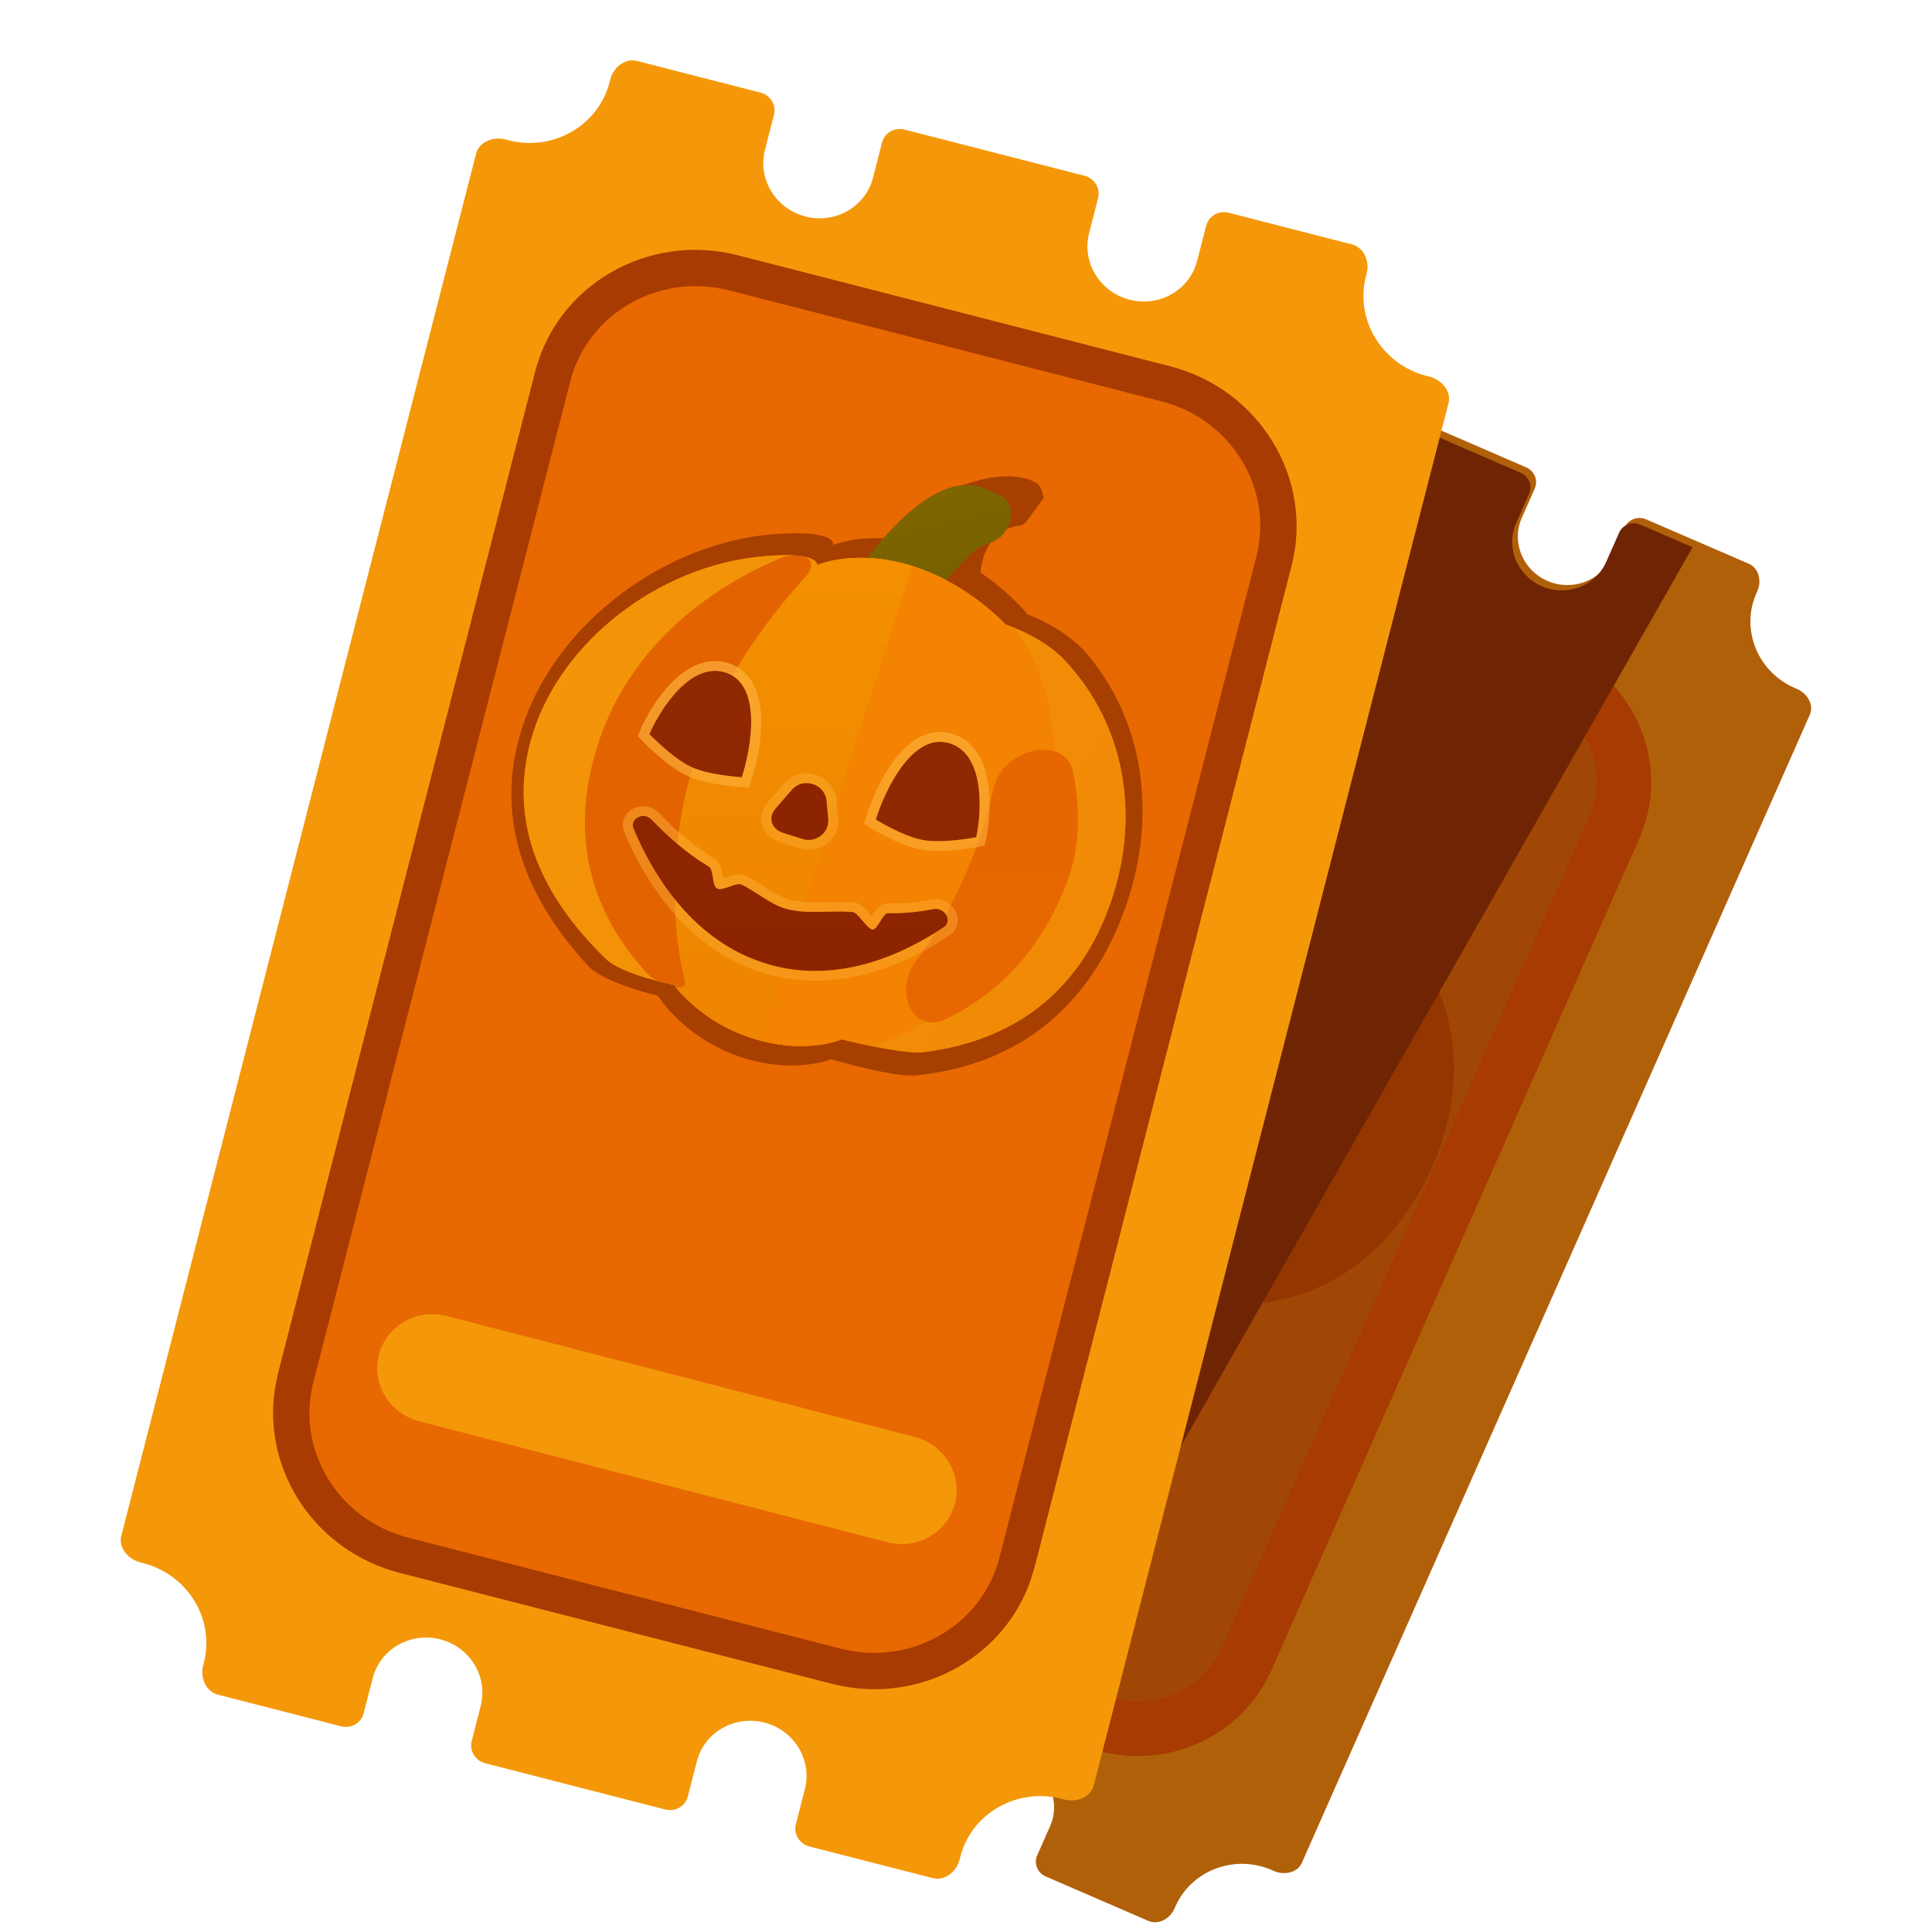 <svg width="32" height="32" viewBox="0 0 32 32" fill="none" xmlns="http://www.w3.org/2000/svg">
<path d="M20.737 6.638C20.56 7.039 20.749 7.508 21.161 7.686C21.572 7.864 22.049 7.684 22.227 7.283L22.44 6.8C22.499 6.667 22.659 6.607 22.796 6.666L25.279 7.741C25.416 7.801 25.48 7.957 25.421 8.091L25.207 8.574C25.029 8.974 25.219 9.443 25.631 9.622C26.042 9.8 26.519 9.62 26.696 9.219L26.91 8.736C26.969 8.602 27.128 8.542 27.265 8.602L28.965 9.337C29.136 9.412 29.183 9.632 29.104 9.797C29.1 9.806 29.096 9.815 29.092 9.825C28.826 10.425 29.111 11.129 29.728 11.396C29.738 11.4 29.747 11.404 29.757 11.408C29.93 11.478 30.05 11.67 29.977 11.837L21.562 30.856C21.488 31.022 21.264 31.065 21.094 30.987C21.085 30.983 21.076 30.978 21.066 30.974C20.449 30.707 19.733 30.977 19.468 31.578C19.463 31.587 19.459 31.596 19.456 31.606C19.386 31.774 19.191 31.89 19.02 31.816L17.32 31.08C17.183 31.021 17.12 30.864 17.179 30.731L17.393 30.247C17.57 29.847 17.38 29.378 16.969 29.2C16.557 29.022 16.08 29.202 15.903 29.602L15.689 30.086C15.63 30.219 15.471 30.279 15.334 30.22L13.617 28.746C13.48 28.686 13.058 28.379 13.117 28.246L12.923 28.312C13.1 27.911 12.91 27.442 12.499 27.264C12.088 27.086 11.611 27.266 11.433 27.667L11.22 28.15C11.16 28.284 11.001 28.344 10.864 28.284L9.165 27.548C8.994 27.474 8.947 27.254 9.025 27.089C9.03 27.08 9.034 27.071 9.038 27.061C9.304 26.461 9.019 25.757 8.402 25.49C8.392 25.486 8.383 25.482 8.373 25.478C8.2 25.408 8.079 25.216 8.153 25.049L16.567 6.03C16.641 5.863 16.866 5.821 17.035 5.899C17.045 5.903 17.054 5.908 17.064 5.912C17.681 6.179 18.396 5.909 18.662 5.308C18.666 5.299 18.67 5.289 18.674 5.28C18.744 5.111 18.939 4.996 19.11 5.07L20.809 5.806C20.946 5.865 21.01 6.021 20.951 6.155L20.737 6.638Z" fill="#B1600A"/>
<path d="M16.003 9.067C16.534 7.865 17.966 7.325 19.2 7.859L25.876 10.75C27.11 11.285 27.68 12.692 27.149 13.893L21.053 27.671C20.522 28.872 19.09 29.413 17.856 28.878L11.18 25.987C9.945 25.452 9.376 24.045 9.907 22.844L16.003 9.067Z" fill="#A14706"/>
<path d="M16.003 9.067C16.534 7.865 17.966 7.325 19.2 7.859L25.876 10.75C27.11 11.285 27.68 12.692 27.149 13.893L21.053 27.671L20.943 27.888C20.384 28.865 19.187 29.317 18.09 28.966L17.856 28.878L11.18 25.987C10.023 25.486 9.449 24.218 9.82 23.071L9.907 22.844L16.003 9.067ZM18.85 8.685C18.058 8.342 17.156 8.697 16.827 9.44L10.732 23.216C10.408 23.948 10.747 24.822 11.529 25.161L18.205 28.052C18.997 28.395 19.9 28.04 20.229 27.298L26.324 13.521C26.648 12.789 26.308 11.915 25.526 11.576L18.85 8.685Z" fill="#A73B01"/>
<path d="M20.989 13.837C21.607 13.288 22.722 13.011 23.243 13.353C23.369 13.436 23.335 13.556 23.353 13.613L23.037 13.921C23.006 13.948 22.964 13.959 22.923 13.957C22.631 13.944 22.362 14.15 22.262 14.541C22.646 14.901 22.841 15.25 22.841 15.25C22.841 15.25 23.35 15.528 23.608 15.962C24.312 17.148 24.184 18.561 23.523 19.722C22.805 20.985 21.681 21.69 20.139 21.608C19.808 21.59 18.945 21.18 18.945 21.18C18.939 21.182 18.34 21.321 17.602 20.917C16.863 20.511 16.606 19.873 16.606 19.873C16.604 19.872 15.859 19.572 15.667 19.281C14.864 18.059 14.666 16.809 15.36 15.589C16.106 14.278 17.805 13.376 19.412 13.52C20.302 13.599 20.21 13.807 20.21 13.807C20.21 13.807 20.526 13.73 20.989 13.837Z" fill="#933600"/>
<path d="M20.716 5.895C20.853 5.954 20.916 6.11 20.857 6.244L20.643 6.727C20.466 7.128 20.656 7.597 21.067 7.775C21.479 7.953 21.956 7.773 22.133 7.372L22.347 6.889C22.406 6.755 22.565 6.695 22.702 6.755L25.186 7.83C25.323 7.889 25.386 8.046 25.327 8.179L25.113 8.663C24.936 9.063 25.126 9.532 25.537 9.71C25.949 9.888 26.426 9.708 26.603 9.308L26.817 8.825C26.876 8.691 27.035 8.631 27.172 8.69L28.035 9.064L16.673 29.023L9.15 24.862L20.1 5.628L20.716 5.895Z" fill="#6F2404"/>
<path d="M12.67 2.483C12.546 2.965 12.847 3.459 13.341 3.586C13.835 3.713 14.336 3.425 14.46 2.943L14.609 2.361C14.65 2.2 14.817 2.104 14.982 2.146L17.965 2.912C18.129 2.954 18.229 3.119 18.188 3.279L18.039 3.861C17.915 4.343 18.215 4.837 18.71 4.964C19.204 5.091 19.705 4.803 19.828 4.321L19.978 3.739C20.019 3.578 20.186 3.482 20.351 3.524L22.392 4.048C22.598 4.101 22.691 4.341 22.634 4.54C22.631 4.551 22.628 4.562 22.625 4.573C22.439 5.296 22.89 6.037 23.631 6.227C23.642 6.23 23.654 6.233 23.665 6.235C23.873 6.283 24.044 6.478 23.992 6.678L18.116 29.572C18.064 29.773 17.821 29.861 17.616 29.803C17.605 29.8 17.593 29.797 17.582 29.794C16.841 29.604 16.089 30.036 15.904 30.759C15.901 30.77 15.898 30.781 15.896 30.793C15.849 30.995 15.652 31.16 15.447 31.107L13.405 30.583C13.241 30.541 13.141 30.376 13.182 30.215L13.331 29.634C13.455 29.151 13.155 28.658 12.661 28.531C12.166 28.404 11.665 28.692 11.542 29.174L11.392 29.756C11.351 29.917 11.184 30.013 11.019 29.971L8.037 29.205C7.872 29.163 7.772 28.998 7.813 28.837L7.962 28.256C8.086 27.773 7.786 27.28 7.292 27.153C6.797 27.026 6.297 27.314 6.173 27.796L6.023 28.378C5.982 28.539 5.815 28.635 5.651 28.593L3.609 28.069C3.403 28.016 3.311 27.776 3.367 27.577C3.37 27.566 3.373 27.555 3.376 27.544C3.562 26.82 3.112 26.08 2.37 25.89C2.359 25.887 2.347 25.884 2.336 25.881C2.129 25.834 1.958 25.639 2.009 25.438L7.886 2.544C7.937 2.343 8.181 2.255 8.385 2.313C8.396 2.317 8.408 2.32 8.419 2.323C9.161 2.513 9.912 2.081 10.098 1.358C10.101 1.347 10.103 1.335 10.106 1.324C10.152 1.122 10.349 0.957 10.555 1.01L12.596 1.534C12.761 1.576 12.861 1.741 12.819 1.901L12.67 2.483Z" fill="#F49809"/>
<path d="M8.864 6.159C9.235 4.712 10.738 3.849 12.221 4.229L19.379 6.067C20.862 6.447 21.763 7.928 21.391 9.374L17.135 25.958C16.763 27.405 15.261 28.268 13.778 27.888L6.62 26.051C5.137 25.67 4.236 24.189 4.607 22.743L8.864 6.159Z" fill="#E86801"/>
<path d="M8.864 6.159C9.235 4.712 10.738 3.849 12.221 4.229L19.379 6.067C20.862 6.447 21.763 7.928 21.391 9.374L17.135 25.958L17.052 26.222C16.575 27.508 15.168 28.245 13.778 27.888L6.62 26.051C5.23 25.694 4.351 24.37 4.553 23.014L4.607 22.743L8.864 6.159ZM12.078 4.81C10.905 4.509 9.733 5.196 9.446 6.314L5.189 22.898C4.903 24.012 5.594 25.169 6.763 25.469L13.921 27.306C15.094 27.607 16.266 26.921 16.553 25.802L20.81 9.218C21.096 8.105 20.405 6.947 19.236 6.647L12.078 4.81Z" fill="#A73B01"/>
<path d="M14.682 8.92C15.272 8.193 16.47 7.681 17.117 7.973C17.273 8.043 17.259 8.184 17.289 8.245L16.992 8.648C16.963 8.684 16.918 8.704 16.871 8.709C16.542 8.747 16.279 9.026 16.24 9.485C16.738 9.82 17.021 10.178 17.021 10.178C17.021 10.178 17.643 10.4 18.013 10.842C19.023 12.05 19.143 13.662 18.62 15.086C18.051 16.635 16.923 17.628 15.181 17.811C14.806 17.851 13.763 17.544 13.763 17.544C13.757 17.547 13.111 17.81 12.21 17.487C11.306 17.164 10.898 16.492 10.898 16.492C10.896 16.491 10.006 16.287 9.737 15.994C8.608 14.763 8.153 13.393 8.703 11.896C9.294 10.289 11.03 8.971 12.856 8.845C13.868 8.775 13.804 9.026 13.804 9.026C13.804 9.026 14.143 8.883 14.682 8.92Z" fill="#A63F00"/>
<path d="M16.284 8.084C15.648 7.828 14.872 8.57 14.35 9.26C14.123 9.559 14.267 9.976 14.617 10.11C15.143 10.312 15.691 9.558 16.093 9.162C16.158 9.098 16.235 9.051 16.32 9.022C16.433 8.984 16.548 8.934 16.622 8.84C16.799 8.612 16.803 8.302 16.538 8.189C16.465 8.158 16.38 8.123 16.284 8.084Z" fill="url(#paint0_linear_2353_29829)"/>
<path d="M18.435 14.831C17.976 16.273 16.955 17.215 15.308 17.426C15.119 17.45 14.743 17.388 14.433 17.325C14.164 17.27 13.945 17.214 13.945 17.214C13.945 17.214 13.649 17.343 13.168 17.324C13.001 17.317 12.811 17.293 12.604 17.238C12.559 17.227 12.512 17.213 12.465 17.198C12 17.052 11.663 16.812 11.448 16.618C11.258 16.447 11.165 16.312 11.165 16.312C11.165 16.312 11.075 16.294 10.944 16.262C10.909 16.253 10.87 16.243 10.83 16.232C10.558 16.158 10.194 16.036 10.034 15.881C8.895 14.773 8.39 13.521 8.833 12.128C9.31 10.632 10.891 9.376 12.622 9.216C12.792 9.2 12.931 9.195 13.043 9.196C13.139 9.198 13.216 9.204 13.279 9.213C13.554 9.256 13.533 9.36 13.533 9.36C13.533 9.36 14.166 9.078 15.109 9.375C15.298 9.435 15.473 9.509 15.632 9.59C16.269 9.915 16.653 10.345 16.653 10.345C16.653 10.345 16.715 10.364 16.81 10.404C17.014 10.488 17.376 10.662 17.632 10.934C18.657 12.024 18.857 13.506 18.435 14.831Z" fill="#F48A01"/>
<path d="M18.435 14.831C17.976 16.273 16.955 17.215 15.308 17.426C14.954 17.471 13.945 17.214 13.945 17.214C13.945 17.214 13.343 17.476 12.465 17.198C11.587 16.921 11.165 16.312 11.165 16.312C11.165 16.312 10.306 16.145 10.034 15.881C8.895 14.773 8.39 13.521 8.833 12.128C9.31 10.632 10.891 9.376 12.622 9.216C13.58 9.128 13.533 9.36 13.533 9.36C13.533 9.36 14.166 9.078 15.109 9.375C16.053 9.673 16.653 10.345 16.653 10.345C16.653 10.345 17.256 10.536 17.632 10.934C18.657 12.024 18.857 13.506 18.435 14.831Z" fill="url(#paint1_linear_2353_29829)"/>
<path d="M15.632 9.59C15.473 9.509 15.298 9.435 15.109 9.375C14.166 9.078 13.533 9.36 13.533 9.36C13.533 9.36 13.554 9.256 13.279 9.213C12.556 9.635 11.784 10.552 11.131 12.386C10.449 14.302 10.55 15.506 10.944 16.262C11.075 16.294 11.165 16.312 11.165 16.312C11.165 16.312 11.587 16.921 12.465 17.198C12.727 17.281 12.964 17.316 13.168 17.324L15.632 9.59Z" fill="url(#paint2_linear_2353_29829)"/>
<path d="M16.81 10.404C17.378 11.201 17.743 12.438 17.154 14.287C16.524 16.265 15.408 17.044 14.433 17.325C14.164 17.27 13.945 17.214 13.945 17.214C13.945 17.214 13.649 17.343 13.168 17.324C13.001 17.317 12.811 17.293 12.604 17.238L15.109 9.375C15.298 9.435 15.473 9.509 15.632 9.59C16.269 9.915 16.653 10.345 16.653 10.345C16.653 10.345 16.715 10.364 16.81 10.404Z" fill="#F38300"/>
<path d="M17.679 14.593C17.208 15.852 16.409 16.524 15.659 16.881C15.12 17.137 14.803 16.42 15.159 15.94C15.507 15.468 15.863 14.863 16.141 14.108C16.279 13.732 16.385 13.372 16.466 13.034C16.62 12.391 17.652 12.153 17.777 12.803C17.89 13.394 17.895 14.018 17.679 14.593Z" fill="url(#paint3_linear_2353_29829)"/>
<path d="M9.894 12.358C9.31 14.189 10.085 15.456 10.748 16.149C10.801 16.204 10.869 16.243 10.944 16.262C11.023 16.281 11.086 16.296 11.125 16.304C11.15 16.309 11.152 16.295 11.167 16.316C11.227 16.398 11.369 16.354 11.345 16.255C11.185 15.6 11.019 14.373 11.432 12.843C11.82 11.408 12.714 10.239 13.341 9.554C13.461 9.423 13.48 9.25 13.306 9.218C13.297 9.216 13.288 9.215 13.279 9.213C13.246 9.208 13.208 9.204 13.166 9.201C13.085 9.196 13.004 9.212 12.929 9.244C11.909 9.677 10.459 10.584 9.894 12.358Z" fill="#E26300"/>
<path d="M12.037 11.146C11.452 10.937 10.939 11.734 10.756 12.159C10.756 12.159 11.14 12.564 11.459 12.708C11.759 12.843 12.285 12.875 12.285 12.875C12.446 12.386 12.622 11.356 12.037 11.146Z" fill="url(#paint4_linear_2353_29829)"/>
<path d="M12.094 10.994C12.492 11.137 12.598 11.549 12.608 11.904C12.617 12.273 12.528 12.672 12.444 12.927L12.405 13.045L12.278 13.037L12.276 13.037C12.275 13.037 12.273 13.037 12.271 13.036C12.267 13.036 12.26 13.035 12.253 13.035C12.237 13.033 12.213 13.032 12.185 13.03C12.129 13.024 12.051 13.015 11.963 13.003C11.792 12.977 11.565 12.933 11.393 12.855C11.209 12.772 11.018 12.62 10.88 12.499C10.809 12.437 10.748 12.38 10.705 12.338C10.684 12.317 10.667 12.3 10.656 12.288C10.65 12.282 10.645 12.278 10.642 12.274C10.64 12.273 10.639 12.271 10.638 12.27L10.637 12.269L10.563 12.191L10.604 12.094C10.701 11.87 10.885 11.546 11.128 11.301C11.366 11.062 11.706 10.855 12.094 10.994ZM12.039 11.146C11.454 10.936 10.941 11.734 10.757 12.159C10.757 12.159 11.142 12.564 11.461 12.708C11.61 12.776 11.817 12.818 11.986 12.842L12.287 12.875C12.438 12.417 12.601 11.483 12.139 11.195L12.039 11.146Z" fill="url(#paint5_linear_2353_29829)"/>
<path d="M15.709 12.305C16.308 12.469 16.266 13.415 16.17 13.867C16.17 13.867 15.62 13.978 15.277 13.912C14.954 13.851 14.505 13.576 14.505 13.576C14.657 13.084 15.11 12.141 15.709 12.305Z" fill="url(#paint6_linear_2353_29829)"/>
<path d="M15.752 12.149C15.343 12.037 15.018 12.313 14.805 12.598C14.583 12.894 14.425 13.271 14.346 13.527L14.309 13.646L14.418 13.713L14.42 13.714C14.421 13.715 14.422 13.715 14.424 13.716C14.428 13.719 14.434 13.722 14.44 13.726C14.454 13.734 14.474 13.746 14.498 13.76C14.547 13.788 14.616 13.825 14.695 13.865C14.85 13.943 15.061 14.037 15.247 14.072C15.445 14.11 15.689 14.095 15.872 14.075C15.966 14.065 16.049 14.053 16.108 14.044C16.137 14.039 16.161 14.034 16.178 14.031C16.186 14.03 16.192 14.029 16.197 14.028C16.199 14.027 16.201 14.027 16.202 14.027L16.204 14.026L16.31 14.005L16.332 13.902C16.383 13.664 16.42 13.293 16.363 12.954C16.308 12.622 16.149 12.258 15.752 12.149ZM15.709 12.305C16.308 12.469 16.266 13.415 16.17 13.867C16.17 13.867 15.62 13.978 15.277 13.912C15.115 13.882 14.922 13.798 14.769 13.721L14.505 13.576C14.647 13.114 15.054 12.257 15.598 12.287L15.709 12.305Z" fill="url(#paint7_linear_2353_29829)"/>
<path d="M13.118 13.079C13.017 13.193 12.92 13.304 12.839 13.4C12.714 13.547 12.782 13.736 12.969 13.795L13.29 13.896C13.516 13.968 13.741 13.792 13.719 13.562L13.691 13.267C13.664 12.984 13.306 12.866 13.118 13.079Z" fill="url(#paint8_linear_2353_29829)"/>
<path d="M12.992 12.972C13.278 12.649 13.816 12.831 13.856 13.254L13.884 13.548C13.917 13.894 13.58 14.157 13.241 14.05L12.921 13.949C12.782 13.906 12.673 13.809 12.63 13.68C12.585 13.549 12.616 13.408 12.711 13.296C12.794 13.198 12.892 13.086 12.992 12.972ZM13.691 13.267C13.664 12.984 13.306 12.866 13.118 13.079L12.839 13.4L12.801 13.457C12.743 13.573 12.788 13.7 12.905 13.767L12.969 13.795L13.29 13.896C13.488 13.959 13.684 13.832 13.716 13.645L13.719 13.562L13.691 13.267Z" fill="url(#paint9_linear_2353_29829)"/>
<path d="M12.648 15.948C13.802 16.321 14.905 15.845 15.631 15.357C15.782 15.256 15.644 15.022 15.464 15.057C15.231 15.102 14.969 15.133 14.703 15.125C14.624 15.123 14.534 15.4 14.453 15.396C14.368 15.392 14.208 15.112 14.122 15.106C13.675 15.073 13.345 15.156 12.97 15.037C12.769 14.974 12.496 14.757 12.285 14.652C12.189 14.605 11.97 14.768 11.875 14.715C11.788 14.668 11.826 14.405 11.741 14.354C11.373 14.135 11.045 13.84 10.788 13.572C10.661 13.439 10.422 13.558 10.493 13.726C10.839 14.546 11.494 15.575 12.648 15.948Z" fill="url(#paint10_linear_2353_29829)"/>
<path d="M10.489 13.392C10.61 13.33 10.786 13.333 10.91 13.462C11.161 13.724 11.477 14.008 11.827 14.217C11.905 14.263 11.934 14.343 11.946 14.382C11.96 14.427 11.967 14.478 11.972 14.513C11.974 14.525 11.977 14.536 11.979 14.546C11.991 14.542 12.006 14.539 12.022 14.533C12.058 14.521 12.109 14.502 12.157 14.491C12.189 14.484 12.243 14.475 12.301 14.488L12.36 14.508L12.542 14.611C12.604 14.649 12.665 14.689 12.721 14.724C12.844 14.801 12.944 14.859 13.02 14.883L12.971 15.038L12.893 15.007C12.703 14.921 12.472 14.744 12.287 14.652C12.191 14.605 11.972 14.767 11.877 14.715L11.85 14.688C11.797 14.605 11.817 14.399 11.742 14.354C11.466 14.19 11.213 13.983 10.995 13.777L10.789 13.572C10.662 13.439 10.424 13.558 10.495 13.726C10.819 14.495 11.415 15.447 12.439 15.871L12.649 15.948C13.659 16.275 14.629 15.951 15.343 15.538L15.633 15.357C15.783 15.256 15.646 15.022 15.466 15.057L15.285 15.088C15.101 15.115 14.904 15.13 14.705 15.125C14.626 15.123 14.534 15.4 14.453 15.396L14.42 15.383C14.331 15.326 14.199 15.111 14.124 15.106C13.676 15.073 13.346 15.156 12.971 15.038L13.02 14.883C13.182 14.934 13.338 14.943 13.517 14.942C13.691 14.94 13.901 14.928 14.134 14.945L14.203 14.96C14.222 14.968 14.238 14.978 14.249 14.985C14.274 15.001 14.297 15.021 14.315 15.038C14.35 15.072 14.387 15.115 14.416 15.149C14.424 15.158 14.432 15.166 14.439 15.175C14.458 15.143 14.485 15.1 14.514 15.065C14.528 15.047 14.549 15.025 14.576 15.005C14.601 14.987 14.647 14.962 14.707 14.963L14.895 14.962C15.081 14.955 15.263 14.931 15.431 14.898C15.606 14.864 15.752 14.962 15.818 15.078C15.852 15.138 15.871 15.212 15.86 15.289C15.847 15.37 15.801 15.441 15.727 15.491C14.986 15.989 13.827 16.499 12.6 16.102C11.375 15.706 10.693 14.621 10.341 13.787C10.307 13.705 10.308 13.62 10.341 13.547C10.372 13.476 10.428 13.424 10.489 13.392Z" fill="url(#paint11_linear_2353_29829)"/>
<path d="M15.148 23.799C15.642 23.927 15.941 24.421 15.817 24.902C15.692 25.384 15.191 25.672 14.697 25.544L6.945 23.542C6.451 23.414 6.151 22.92 6.276 22.438C6.401 21.956 6.902 21.669 7.396 21.797L15.148 23.799Z" fill="#F49809"/>
<defs>
<linearGradient id="paint0_linear_2353_29829" x1="10.39" y1="6.024" x2="16.64" y2="31.683" gradientUnits="userSpaceOnUse">
<stop stop-color="#8B6F00"/>
<stop offset="1" stop-color="#251E00"/>
</linearGradient>
<linearGradient id="paint1_linear_2353_29829" x1="4.435" y1="14.44" x2="27.606" y2="27.546" gradientUnits="userSpaceOnUse">
<stop stop-color="#F49809"/>
<stop offset="1" stop-color="#EE7701"/>
</linearGradient>
<linearGradient id="paint2_linear_2353_29829" x1="17.33" y1="3.861" x2="16.693" y2="32.854" gradientUnits="userSpaceOnUse">
<stop stop-color="#F59700"/>
<stop offset="1" stop-color="#E96F00"/>
</linearGradient>
<linearGradient id="paint3_linear_2353_29829" x1="18.13" y1="2.503" x2="17.778" y2="31.86" gradientUnits="userSpaceOnUse">
<stop stop-color="#E26300"/>
<stop offset="1" stop-color="#ED6C00"/>
</linearGradient>
<linearGradient id="paint4_linear_2353_29829" x1="4.545" y1="-1.458" x2="31.24" y2="35.074" gradientUnits="userSpaceOnUse">
<stop stop-color="#963301"/>
<stop offset="1" stop-color="#811300"/>
</linearGradient>
<linearGradient id="paint5_linear_2353_29829" x1="16.066" y1="3.506" x2="16.066" y2="29.334" gradientUnits="userSpaceOnUse">
<stop stop-color="#FDB03C"/>
<stop offset="1" stop-color="#FDB13C" stop-opacity="0"/>
</linearGradient>
<linearGradient id="paint6_linear_2353_29829" x1="15.999" y1="1" x2="15.999" y2="31.839" gradientUnits="userSpaceOnUse">
<stop stop-color="#963301"/>
<stop offset="1" stop-color="#841900"/>
</linearGradient>
<linearGradient id="paint7_linear_2353_29829" x1="16.066" y1="3.506" x2="16.066" y2="29.334" gradientUnits="userSpaceOnUse">
<stop stop-color="#FDB03C"/>
<stop offset="1" stop-color="#FDB13C" stop-opacity="0"/>
</linearGradient>
<linearGradient id="paint8_linear_2353_29829" x1="16.953" y1="-15.44" x2="16.953" y2="31.839" gradientUnits="userSpaceOnUse">
<stop stop-color="#963301"/>
<stop offset="1" stop-color="#861A01"/>
</linearGradient>
<linearGradient id="paint9_linear_2353_29829" x1="16.704" y1="-7.152" x2="16.704" y2="27.828" gradientUnits="userSpaceOnUse">
<stop stop-color="#FDB03C"/>
<stop offset="1" stop-color="#FDB13C" stop-opacity="0"/>
</linearGradient>
<linearGradient id="paint10_linear_2353_29829" x1="15.902" y1="-7.351" x2="15.902" y2="31.839" gradientUnits="userSpaceOnUse">
<stop stop-color="#963301"/>
<stop offset="1" stop-color="#851A00"/>
</linearGradient>
<linearGradient id="paint11_linear_2353_29829" x1="15.908" y1="-3.601" x2="15.908" y2="29.406" gradientUnits="userSpaceOnUse">
<stop stop-color="#FDB03C"/>
<stop offset="1" stop-color="#FDB13C" stop-opacity="0"/>
</linearGradient>
</defs>
</svg>
